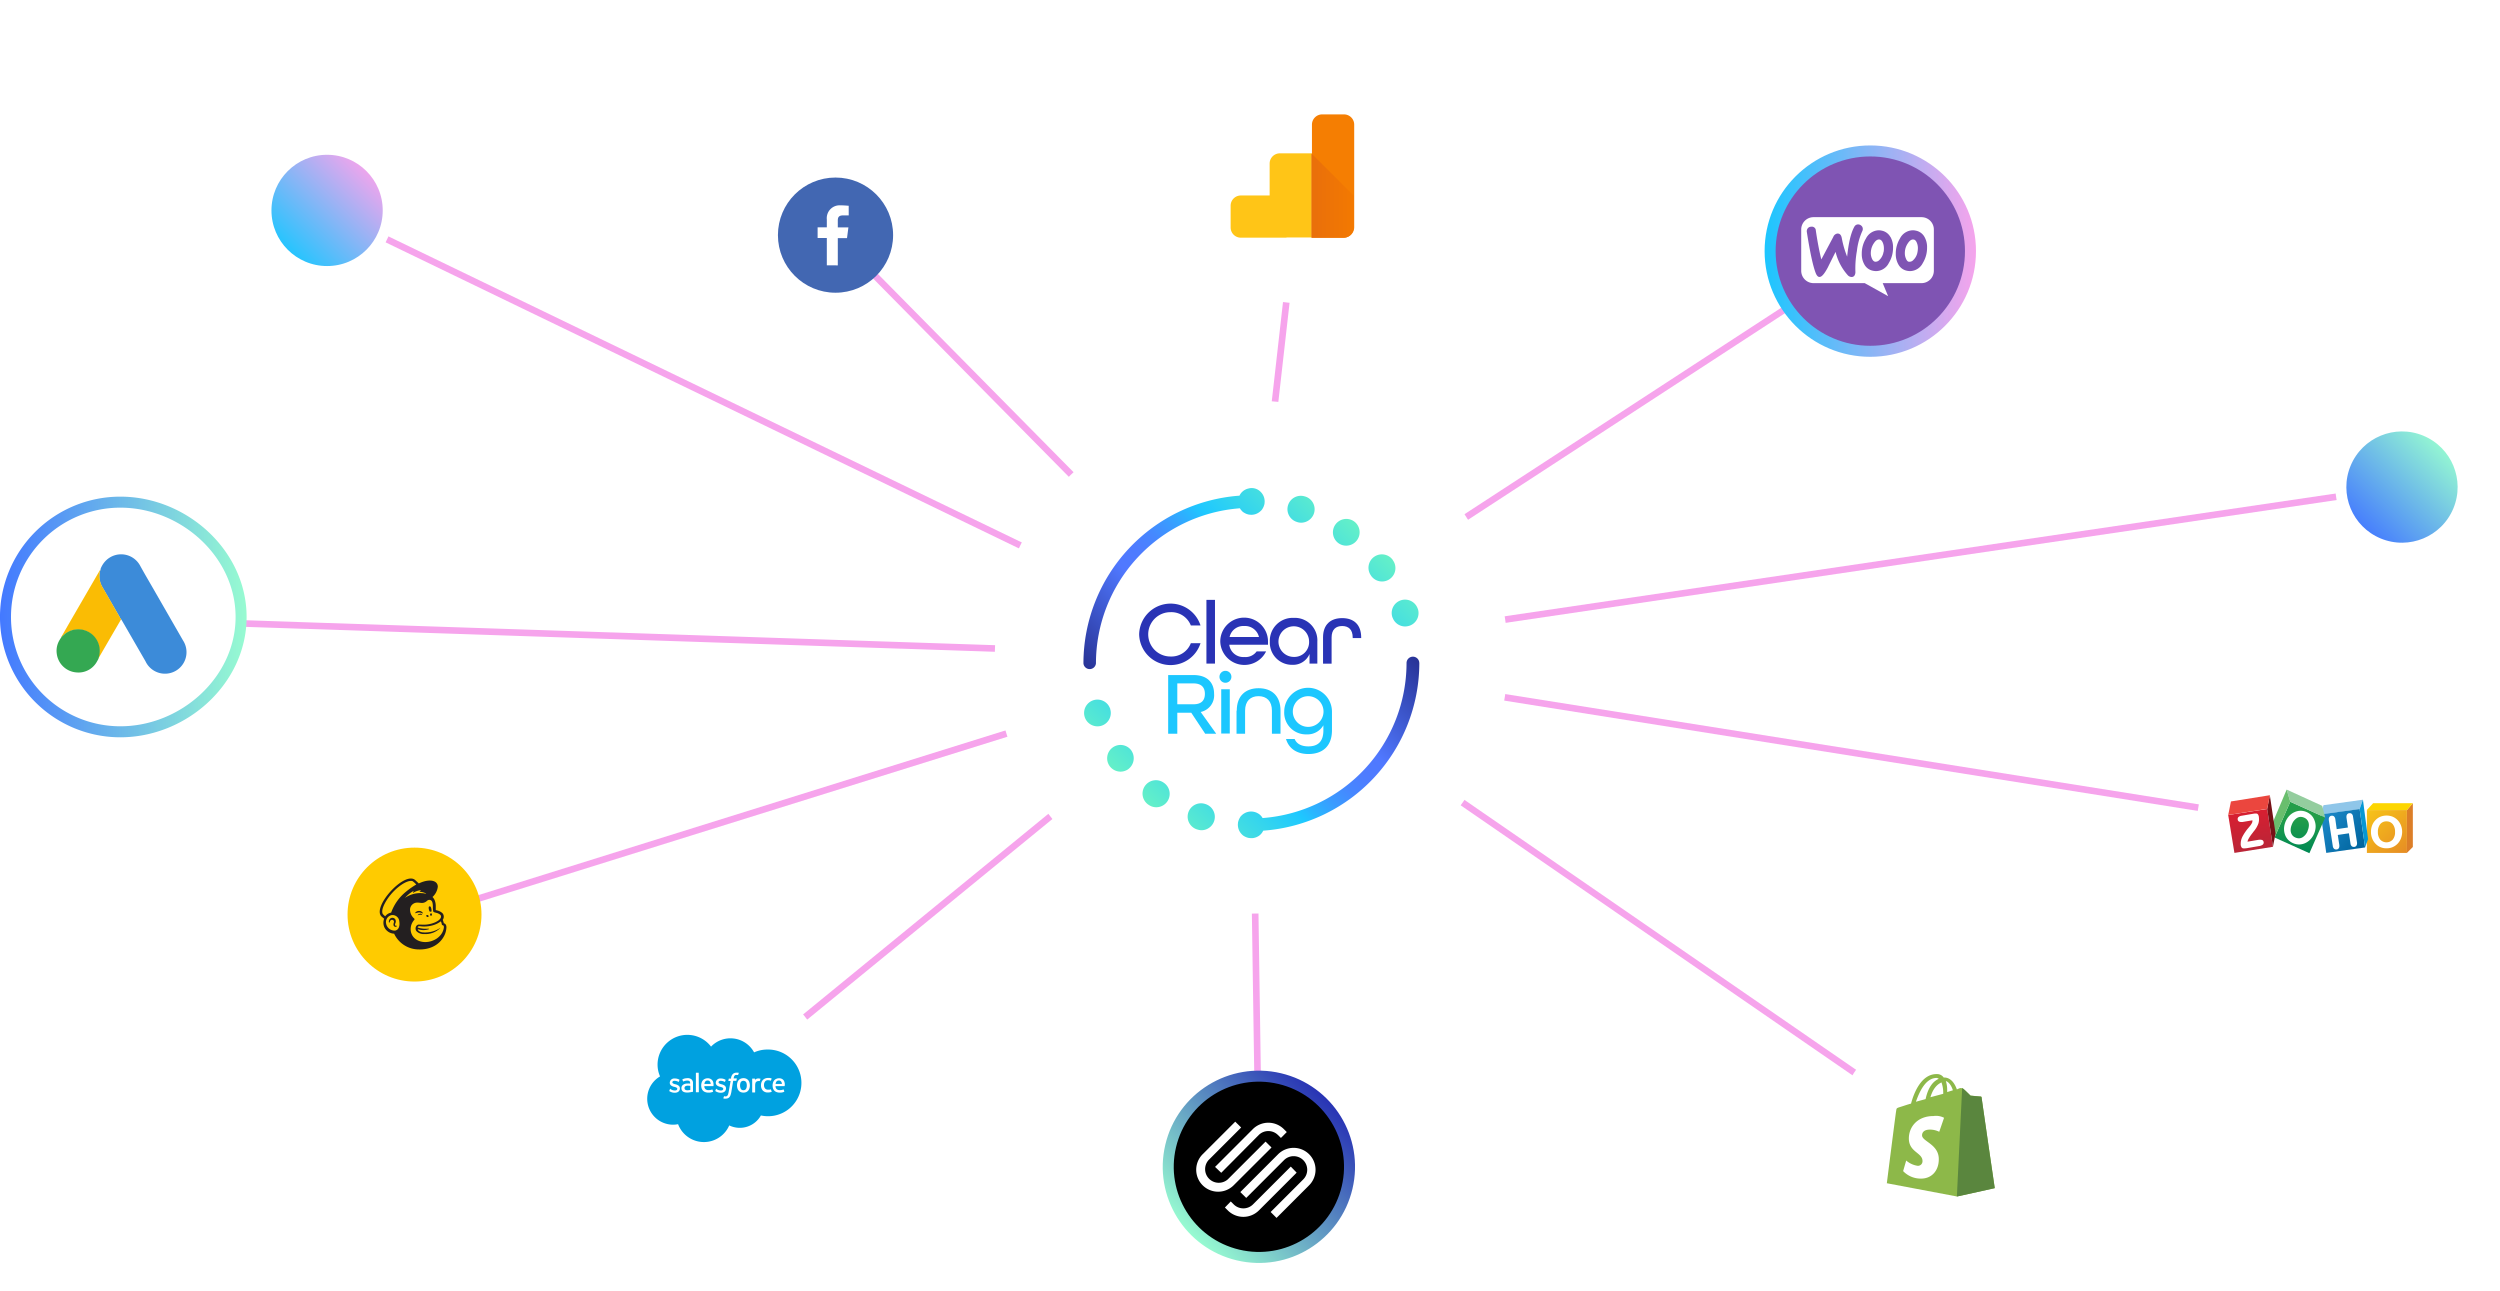 <svg xmlns="http://www.w3.org/2000/svg" xmlns:xlink="http://www.w3.org/1999/xlink" id="Layer_1" data-name="Layer 1" viewBox="39.84 -10.14 733.2 378.73"><defs><style>.cls-1{fill:none;stroke:#f6a4ec;stroke-width:1.94px;}.cls-1,.cls-10,.cls-5,.cls-7,.cls-8,.cls-9{stroke-miterlimit:10;}.cls-2{fill:#ffcb00;}.cls-13,.cls-3,.cls-5{fill:#fff;}.cls-4{fill:#4267b2;}.cls-10,.cls-5,.cls-7,.cls-8,.cls-9{stroke-width:3.23px;}.cls-5{stroke:url(#linear-gradient);}.cls-6{filter:url(#filter);}.cls-7{stroke:url(#linear-gradient-2);}.cls-8{fill:#7f54b3;stroke:url(#linear-gradient-3);}.cls-10,.cls-9{stroke:#fff;}.cls-9{fill:url(#linear-gradient-4);}.cls-10{fill:url(#linear-gradient-5);}.cls-11{fill:url(#linear-gradient-6);}.cls-12{fill:url(#linear-gradient-7);}.cls-13,.cls-18,.cls-37,.cls-38,.cls-39{fill-rule:evenodd;}.cls-14{fill:#3c8bd9;}.cls-15{fill:#fabc04;}.cls-16{fill:#34a852;}.cls-17{fill:#e1c025;}.cls-18{fill:#231f20;}.cls-19{fill:#8db849;}.cls-20{fill:#5a863e;}.cls-21{fill:#fffffe;}.cls-22{isolation:isolate;}.cls-23{fill:#2933b5;}.cls-24{fill:#1cc7ff;}.cls-25{fill:#dc7e28;}.cls-26{fill:url(#linear-gradient-8);}.cls-27{fill:#fdd600;}.cls-28{fill:#8fc6e9;}.cls-29{fill:url(#linear-gradient-9);}.cls-30{fill:#0697d4;}.cls-31{fill:url(#linear-gradient-10);}.cls-32{fill:#94cd9e;}.cls-33{fill:#69be6d;}.cls-34{fill:url(#linear-gradient-11);}.cls-35{fill:#761116;}.cls-36{fill:#eb463e;}.cls-37{fill:#ffc517;}.cls-38{fill:#f57e02;}.cls-39{fill:url(#linear-gradient-12);}.cls-40{fill:#00a1e0;}</style><linearGradient id="linear-gradient" x1="39.84" y1="170.81" x2="112.16" y2="170.81" gradientUnits="userSpaceOnUse"><stop offset="0" stop-color="#4379ff"></stop><stop offset="1" stop-color="#97fbd1"></stop></linearGradient><filter id="filter"></filter><linearGradient id="linear-gradient-2" x1="389.12" y1="352.01" x2="428.99" y2="312.14" gradientTransform="translate(638.27 -142.33) rotate(76.72)" gradientUnits="userSpaceOnUse"><stop offset="0" stop-color="#97fbd1"></stop><stop offset="1" stop-color="#2833b4"></stop></linearGradient><linearGradient id="linear-gradient-3" x1="557.36" y1="63.51" x2="619.36" y2="63.51" gradientUnits="userSpaceOnUse"><stop offset="0" stop-color="#1cc6ff"></stop><stop offset="1" stop-color="#f6a4ec"></stop></linearGradient><linearGradient id="linear-gradient-4" x1="731.61" y1="145.38" x2="756.97" y2="120.02" gradientTransform="translate(582.06 -605.72) rotate(67.5)" xlink:href="#linear-gradient"></linearGradient><linearGradient id="linear-gradient-5" x1="123.09" y1="64.25" x2="148.45" y2="38.89" xlink:href="#linear-gradient-3"></linearGradient><linearGradient id="linear-gradient-6" x1="379.31" y1="-3910.14" x2="440.25" y2="-3849.21" gradientTransform="matrix(1, 0, 0, -1, 0, -3681.49)" gradientUnits="userSpaceOnUse"><stop offset="0" stop-color="#64f0c8"></stop><stop offset="0.34" stop-color="#1ec8ff"></stop><stop offset="0.38" stop-color="#29b6ff"></stop><stop offset="0.45" stop-color="#3a9bff"></stop><stop offset="0.52" stop-color="#4687ff"></stop><stop offset="0.59" stop-color="#4e7cff"></stop><stop offset="0.67" stop-color="#5078ff"></stop><stop offset="1" stop-color="#283396"></stop></linearGradient><linearGradient id="linear-gradient-7" x1="373.42" y1="-3882.46" x2="434.35" y2="-3821.53" gradientTransform="matrix(1, 0, 0, -1, 0, -3681.49)" gradientUnits="userSpaceOnUse"><stop offset="0" stop-color="#283396"></stop><stop offset="0.33" stop-color="#5078ff"></stop><stop offset="0.41" stop-color="#4e7cff"></stop><stop offset="0.48" stop-color="#4687ff"></stop><stop offset="0.55" stop-color="#3a9bff"></stop><stop offset="0.62" stop-color="#29b6ff"></stop><stop offset="0.66" stop-color="#1ec8ff"></stop><stop offset="1" stop-color="#64f0c8"></stop></linearGradient><linearGradient id="linear-gradient-8" x1="733.87" y1="-3908.61" x2="745.52" y2="-3921.44" gradientTransform="matrix(1, 0, 0, -1, 0, -3681.49)" gradientUnits="userSpaceOnUse"><stop offset="0.01" stop-color="#f7c419"></stop><stop offset="1" stop-color="#e68d24"></stop></linearGradient><linearGradient id="linear-gradient-9" x1="720.89" y1="-3910.17" x2="732.9" y2="-3919.82" gradientTransform="matrix(1, 0, 0, -1, 0, -3681.49)" gradientUnits="userSpaceOnUse"><stop offset="0.01" stop-color="#1c89c9"></stop><stop offset="1" stop-color="#00649d"></stop></linearGradient><linearGradient id="linear-gradient-10" x1="714.34" y1="-3910.69" x2="714.34" y2="-3921.22" gradientTransform="matrix(1, 0, 0, -1, 0, -3681.49)" gradientUnits="userSpaceOnUse"><stop offset="0" stop-color="#249e49"></stop><stop offset="1" stop-color="#008953"></stop></linearGradient><linearGradient id="linear-gradient-11" x1="699.07" y1="-3909.66" x2="700.87" y2="-3920.59" gradientTransform="matrix(1, 0, 0, -1, 0, -3681.49)" gradientUnits="userSpaceOnUse"><stop offset="0" stop-color="#d71f31"></stop><stop offset="1" stop-color="#ba2537"></stop></linearGradient><linearGradient id="linear-gradient-12" x1="231.44" y1="-2365.73" x2="235.97" y2="-2365.73" gradientTransform="matrix(2.72, 0, 0, -2.72, -205.1, -6388.77)" gradientUnits="userSpaceOnUse"><stop offset="0" stop-color="#e96f0b"></stop><stop offset="1" stop-color="#f37901"></stop></linearGradient></defs><line class="cls-1" x1="405.08" y1="182.52" x2="250.82" y2="308.71"></line><line class="cls-1" x1="421.17" y1="42.48" x2="405.08" y2="184.48"></line><polyline class="cls-1" points="135.77 51.57 406.84 182.56 285.55 59.67"></polyline><polyline class="cls-1" points="409.06 332.08 406.84 182.56 610.38 322.83"></polyline><polyline class="cls-1" points="588.54 64.13 406.84 182.56 744.29 132.7"></polyline><polyline class="cls-1" points="720.41 232.43 406.84 182.56 75.38 171.53"></polyline><line class="cls-1" x1="406.84" y1="182.56" x2="161.36" y2="259.26"></line><circle class="cls-2" cx="161.41" cy="258.09" r="19.64"></circle><circle class="cls-3" cx="406.84" cy="182.56" r="75.24"></circle><circle class="cls-4" cx="284.88" cy="58.82" r="16.89"></circle><path class="cls-5" d="M41.45,170.81a33.68,33.68,0,0,1,33.68-33.68c18.6,0,35.42,15.08,35.42,33.68s-16.82,33.67-35.42,33.67A33.68,33.68,0,0,1,41.45,170.81Z"></path><g class="cls-6"><circle class="cls-7" cx="409.06" cy="332.08" r="26.58" transform="translate(-8.12 653.9) rotate(-76.72)"></circle></g><circle class="cls-8" cx="588.36" cy="63.51" r="29.38"></circle><circle class="cls-3" cx="610.38" cy="322.04" r="32.02" transform="translate(-48.94 525.92) rotate(-45)"></circle><circle class="cls-3" cx="720.41" cy="232.43" r="36.31" transform="translate(46.65 577.48) rotate(-45)"></circle><circle class="cls-9" cx="744.29" cy="132.7" r="17.93" transform="translate(336.87 769.56) rotate(-67.5)"></circle><circle class="cls-10" cx="135.77" cy="51.57" r="17.93"></circle><g id="Layer_3" data-name="Layer 3"><path class="cls-11" d="M456.1,184.32a49.37,49.37,0,0,1-45.78,49.16,4,4,0,0,1-.74,1.07,3.6,3.6,0,0,1-.58.48,5.38,5.38,0,0,1-.67.35,4.37,4.37,0,0,1-.75.23,3.29,3.29,0,0,1-.77.06,6.48,6.48,0,0,1-.77-.06,4.43,4.43,0,0,1-1.42-.58,2.8,2.8,0,0,1-.58-.48,4,4,0,0,1-1.16-2.78,6.83,6.83,0,0,1,.06-.77,7,7,0,0,1,.23-.74,5.49,5.49,0,0,1,.35-.68A2.1,2.1,0,0,1,404,229a3.6,3.6,0,0,1,.58-.48,7.3,7.3,0,0,1,.67-.36,5.77,5.77,0,0,1,.74-.22,4,4,0,0,1,1.55,0,6.29,6.29,0,0,1,.74.22,7.45,7.45,0,0,1,.68.36,2.8,2.8,0,0,1,.58.48,4.09,4.09,0,0,1,.48.58l.1.2a45.66,45.66,0,0,0,42.23-45.46,1.87,1.87,0,0,1,3.74,0Zm-84.65,25.4a3.92,3.92,0,0,0-6.16,4.84,4,4,0,0,0,3.16,1.61,4,4,0,0,0,2.16-.64,4,4,0,0,0,1.1-5.45A2,2,0,0,0,371.45,209.72Zm-6-12a.19.19,0,0,0-.07-.12,3.92,3.92,0,1,0-3.67,5.28,3.8,3.8,0,0,0,1.22-.19A3.91,3.91,0,0,0,365.42,197.76Zm15.7,21.7a3.93,3.93,0,1,0-4.35,6.54h0a3.82,3.82,0,0,0,2.16.65,3.93,3.93,0,0,0,2.19-7.19Zm12.12,6.22a3.92,3.92,0,1,0-2.13,7.54h0a4,4,0,0,0,1.07.17,3.93,3.93,0,0,0,1.06-7.71Z"></path></g><g id="Layer_2" data-name="Layer 2"><path class="cls-12" d="M409.58,134.13a3.93,3.93,0,0,1,1.16,2.77,6.83,6.83,0,0,1-.06.78c-.07.25-.13.48-.23.74a5.38,5.38,0,0,1-.35.67,2.14,2.14,0,0,1-.49.59,3.93,3.93,0,0,1-2.77,1.16,6.68,6.68,0,0,1-.77-.07,6.91,6.91,0,0,1-.74-.22,7.45,7.45,0,0,1-.68-.36,2.1,2.1,0,0,1-.58-.48,4.74,4.74,0,0,1-.48-.58l-.1-.2a45.66,45.66,0,0,0-42.23,45.46,1.84,1.84,0,0,1-3.67,0,49.38,49.38,0,0,1,45.77-49.16,3.47,3.47,0,0,1,.74-1.07,4.74,4.74,0,0,1,.58-.48,7.45,7.45,0,0,1,.68-.36,5.33,5.33,0,0,1,.74-.22A3.64,3.64,0,0,1,409.58,134.13ZM423,135.61a3,3,0,0,0-.48-.16,3.92,3.92,0,0,0-2.35,7.48,3.66,3.66,0,0,0,1.29.23,4,4,0,0,0,3.61-2.39A3.91,3.91,0,0,0,423,135.61Zm13.87,7.1h0a3.93,3.93,0,0,0-4.36,6.54,3.85,3.85,0,0,0,2.16.64,3.93,3.93,0,0,0,2.2-7.18Zm18.76,25.66a3.92,3.92,0,0,0-7.42,2.54.28.28,0,0,0,.07.13,3.91,3.91,0,0,0,3.67,2.55,4.27,4.27,0,0,0,1.39-.26A3.92,3.92,0,0,0,455.65,168.37Zm-7.29-14.25a3.93,3.93,0,0,0-6.44,4.51,2,2,0,0,0,.25.35,3.93,3.93,0,0,0,3,1.42,3.93,3.93,0,0,0,3.16-6.28Z"></path></g><path class="cls-13" d="M603.39,53.55H571.71a3.62,3.62,0,0,0-3.61,3.63V69.27a3.63,3.63,0,0,0,3.63,3.63h15l6.86,3.82L592,72.9h11.36A3.63,3.63,0,0,0,607,69.27V57.18A3.62,3.62,0,0,0,603.39,53.55ZM571,56.35a1.27,1.27,0,0,0-1,.5,1.4,1.4,0,0,0-.25,1.06q1.41,9,2.62,12.08c.32.76.69,1.13,1.12,1.09.66,0,1.46-1,2.4-2.76.49-1,1.26-2.55,2.29-4.59a15.74,15.74,0,0,0,3.52,6.78,1.59,1.59,0,0,0,1.25.59,1,1,0,0,0,.85-.57,2,2,0,0,0,.19-1,29,29,0,0,1,.44-6.06A19.52,19.52,0,0,1,586,57.67a1.33,1.33,0,0,0,.16-.76,1.25,1.25,0,0,0-.49-.91,1.39,1.39,0,0,0-1-.32,1.25,1.25,0,0,0-1,.7c-1,1.8-1.69,4.71-2.1,8.75A28.46,28.46,0,0,1,580,59.69c-.18-.94-.61-1.38-1.31-1.33a1.52,1.52,0,0,0-1.19,1L574,65.94c-.58-2.3-1.12-5.12-1.61-8.44A1.17,1.17,0,0,0,571,56.35ZM601.7,57.5a3.69,3.69,0,0,1,2.55,1.84,6,6,0,0,1,.76,3.14,8.49,8.49,0,0,1-1.24,4.5A4.27,4.27,0,0,1,600,69.37a4.46,4.46,0,0,1-.86-.1,3.64,3.64,0,0,1-2.54-1.85,6.13,6.13,0,0,1-.77-3.15,8.49,8.49,0,0,1,1.24-4.48,4.29,4.29,0,0,1,3.74-2.39A3.79,3.79,0,0,1,601.7,57.5ZM601,66.1a4.15,4.15,0,0,0,1.21-2.35,6.31,6.31,0,0,0,.11-1.18,4.09,4.09,0,0,0-.28-1.45c-.24-.62-.56-.95-.94-1-.57-.11-1.13.21-1.66,1a5,5,0,0,0-.84,1.89,5.5,5.5,0,0,0-.11,1.16,3.86,3.86,0,0,0,.29,1.45c.23.62.55,1,.93,1A1.51,1.51,0,0,0,601,66.1Zm-6.76-6.76a3.69,3.69,0,0,0-2.54-1.84,3.85,3.85,0,0,0-.86-.1,4.29,4.29,0,0,0-3.74,2.39,8.4,8.4,0,0,0-1.24,4.48,6.12,6.12,0,0,0,.76,3.15,3.65,3.65,0,0,0,2.55,1.85,4.46,4.46,0,0,0,.86.1A4.25,4.25,0,0,0,593.79,67a8.49,8.49,0,0,0,1.24-4.5A6,6,0,0,0,594.27,59.34Zm-2,4.41a4.21,4.21,0,0,1-1.21,2.35,1.51,1.51,0,0,1-1.29.51c-.38-.08-.7-.41-.94-1a4.07,4.07,0,0,1-.29-1.45,5.5,5.5,0,0,1,.12-1.16,5,5,0,0,1,.84-1.89c.52-.78,1.08-1.1,1.65-1,.39.08.7.41.94,1a4.11,4.11,0,0,1,.29,1.45A5.57,5.57,0,0,1,592.27,63.75Z"></path><path class="cls-3" d="M285.55,67.69v-8h2.7l.41-3.14h-3.11v-2c0-.91.25-1.52,1.55-1.52h1.65V50.2c-.29,0-1.27-.12-2.42-.12a3.77,3.77,0,0,0-4,4.14v2.31h-2.7v3.14h2.7v8Z"></path><path class="cls-14" d="M69.3,156.81a6.81,6.81,0,0,1,1.62-2.56,6.33,6.33,0,0,1,10,1.48c1.52,2.77,3.14,5.49,4.71,8.24l7.88,13.71a6.31,6.31,0,1,1-11,6.12l-6.93-12a.81.81,0,0,0-.17-.24,2.52,2.52,0,0,1-.5-.75l-5.1-8.84a6.39,6.39,0,0,1-.84-3.36,4.66,4.66,0,0,1,.4-1.77"></path><path class="cls-15" d="M69.3,156.81a8.56,8.56,0,0,0-.29,1.68,6.59,6.59,0,0,0,.91,3.59l5,8.68c.15.26.27.52.42.77l-2.76,4.74-3.86,6.66c-.06,0-.08,0-.09-.08a.86.86,0,0,1,.06-.35,6.14,6.14,0,0,0-1.47-6.06,5.83,5.83,0,0,0-3.58-1.85,6.2,6.2,0,0,0-4.9,1.36c-.26.2-.43.49-.74.64a.09.09,0,0,1-.1-.07l2.18-3.8L69.19,157c0-.06.08-.11.11-.17"></path><path class="cls-16" d="M58,176.56l.87-.78A6.31,6.31,0,0,1,69,179.62a6.64,6.64,0,0,1-.25,3.25,1.22,1.22,0,0,1-.06.26c-.13.24-.26.5-.41.75a6.16,6.16,0,0,1-6,3.19,6.28,6.28,0,0,1-5.79-5.47,6.08,6.08,0,0,1,.84-4.06c.15-.27.34-.52.5-.79.08-.06.05-.19.19-.19"></path><path class="cls-15" d="M58,176.56c-.06.06-.06.17-.17.19s0-.17.11-.25l.06.06"></path><path class="cls-17" d="M68.64,183.13c-.06-.11,0-.19.06-.26l.06.06-.12.2"></path><path class="cls-18" d="M165.92,257.24a1.55,1.55,0,0,1,.43,0,1.43,1.43,0,0,0,0-.81c-.1-.5-.24-.8-.53-.75s-.3.4-.2.9a1.62,1.62,0,0,0,.28.66"></path><path class="cls-18" d="M163.44,257.63c.21.09.33.15.38.1s0-.1,0-.18a1.32,1.32,0,0,0-.54-.43,1.46,1.46,0,0,0-1.41.17c-.14.11-.27.25-.25.33s0,.05.07.06a8.52,8.52,0,0,1,1-.22,1.69,1.69,0,0,1,.8.17"></path><path class="cls-18" d="M163,257.87a1,1,0,0,0-.52.21.33.33,0,0,0-.13.21.08.08,0,0,0,0,0h0a.8.8,0,0,0,.19-.05,1.64,1.64,0,0,1,.87-.09c.13,0,.2,0,.23,0a.08.08,0,0,0,0-.09.76.76,0,0,0-.7-.23"></path><path class="cls-18" d="M165.08,258.74a.33.33,0,0,0,.45-.08c.07-.13,0-.31-.21-.4a.34.34,0,0,0-.45.07c-.07.14,0,.32.21.41"></path><path class="cls-18" d="M166.26,257.71a.33.33,0,0,0-.28.37c0,.2.12.37.26.37a.33.33,0,0,0,.28-.36c0-.21-.12-.38-.26-.38"></path><path class="cls-18" d="M156.29,261.38s-.1,0-.16,0l-.14,0a.3.3,0,0,1-.25-.13.46.46,0,0,1,0-.43l0-.08a1.3,1.3,0,0,0,.09-1.14,1,1,0,0,0-.77-.56,1,1,0,0,0-.85.3,1.25,1.25,0,0,0-.32,1c0,.07.06.09.09.09s.14,0,.19-.17v-.05a1.35,1.35,0,0,1,.14-.32.62.62,0,0,1,.37-.26.59.59,0,0,1,.45.09.58.58,0,0,1,.22.7,1.6,1.6,0,0,0-.11.62.62.62,0,0,0,.55.64.47.47,0,0,0,.45-.22.12.12,0,0,0,0-.11"></path><path class="cls-18" d="M158.55,253.26a9.33,9.33,0,0,1,2.58-2.11s.06,0,.05,0a2.25,2.25,0,0,0-.24.58,0,0,0,0,0,.05,0,5.07,5.07,0,0,1,2.27-.8,0,0,0,0,1,0,.06,2.45,2.45,0,0,0-.36.36,0,0,0,0,0,0,.05,4.63,4.63,0,0,1,1.9.5s0,.09,0,.08a7.74,7.74,0,0,0-3.44,0,7.85,7.85,0,0,0-2.78,1.23,0,0,0,0,1,0-.05Zm3.86,8.68Zm3.19.37a.05.05,0,0,0,0-.06s0-.05-.07-.05a7.43,7.43,0,0,1-3.21-.33c.17-.55.62-.35,1.31-.3a9.24,9.24,0,0,0,3.15-.34,7.12,7.12,0,0,0,2.36-1.17,4.9,4.9,0,0,1,.33,1.12.53.53,0,0,1,.34.07c.15.09.26.28.19.77a4.36,4.36,0,0,1-1.2,2.35,5,5,0,0,1-1.44,1.08,7.17,7.17,0,0,1-.94.4c-2.48.81-5-.08-5.83-2a4.13,4.13,0,0,1-.17-.45,4,4,0,0,1,.88-3.72h0a.36.36,0,0,0,.11-.22.37.37,0,0,0-.09-.21,3.47,3.47,0,0,1-1.22-2.82,2.12,2.12,0,0,1,2-1.85l.23,0c.39,0,.74.07,1.06.09a2.12,2.12,0,0,0,1.6-.54,1.32,1.32,0,0,1,.62-.35.75.75,0,0,1,.23,0,.82.82,0,0,1,.4.13c.46.3.52,1.05.55,1.59,0,.31,0,1.06.06,1.28,0,.49.16.56.42.65l.49.14a2.77,2.77,0,0,1,1.2.57.74.74,0,0,1,.22.43c.07.53-.41,1.18-1.68,1.77a8.6,8.6,0,0,1-4.24.68l-.41,0c-.93-.13-1.46,1.08-.9,1.9a2.93,2.93,0,0,0,2.32.88A6.13,6.13,0,0,0,169,262l.05-.07s0-.08,0,0a8,8,0,0,1-5.37,1.36,3.3,3.3,0,0,1-.58-.16c-.22-.09-.68-.3-.73-.77a4.87,4.87,0,0,0,3.28,0Zm-11.08-4.79a2.71,2.71,0,0,0-1.7,1.08,5.41,5.41,0,0,1-.72-.69c-.6-1.15.66-3.38,1.54-4.64,2.18-3.11,5.6-5.46,7.18-5a6.26,6.26,0,0,1,1.1,1,23,23,0,0,0-3,2.1,13.91,13.91,0,0,0-4.36,6.13Zm1.18,5.26a1.67,1.67,0,0,1-.32,0,2.52,2.52,0,0,1-2.31-2.1,2.09,2.09,0,0,1,1.64-2.44,2.23,2.23,0,0,1,.47,0,2,2,0,0,1,1.77,1.9c.19,1.21-.11,2.45-1.25,2.65Zm14.3-2.21-.15-.5c-.08-.26-.16-.45-.16-.45a1.56,1.56,0,0,0,.28-1.16,1.42,1.42,0,0,0-.43-.84,3.48,3.48,0,0,0-1.51-.75l-.39-.1s0-.92,0-1.3a5.07,5.07,0,0,0-.17-1.14,3,3,0,0,0-.79-1.4,4.81,4.81,0,0,0,1.56-3c0-1.81-2.23-2.36-5-1.23l-.58.25-1.07-1c-3.13-2.73-12.9,8.13-9.78,10.77l.69.58a3.29,3.29,0,0,0-.19,1.55,3,3,0,0,0,1.05,2,3.24,3.24,0,0,0,2.07.84,8,8,0,0,0,7.26,4.62c3.49.1,6.42-1.54,7.65-4.49a6.1,6.1,0,0,0,.43-2c0-.82-.47-1.17-.77-1.17"></path><path class="cls-19" d="M607.81,306c.26,0,.39.13.64.26-1.55.65-3.1,2.33-3.87,5.94l-2.84.78C602.64,310.42,604.45,306,607.81,306Zm1.42,1.29a9,9,0,0,1,.52,3.1v.26l-3.75,1C606.77,309,608.07,307.84,609.23,307.32Zm3.36,2.33-1.68.52v-.39a8.8,8.8,0,0,0-.39-2.84C611.43,307.19,612.2,308.36,612.59,309.65Zm8.4,2.07a.28.28,0,0,0-.26-.26c-.26,0-3-.26-3-.26s-1.94-1.94-2.2-2.07-.65-.13-.78-.13-.38.13-1,.39c-.64-1.81-1.81-3.49-3.75-3.49h-.12a2.31,2.31,0,0,0-1.94-1c-4.65-.13-6.85,5.68-7.63,8.66-1,.25-2.06.64-3.23,1s-1,.39-1.16,1.29c-.13.65-2.71,21.06-2.71,21.06l20.54,3.88,11.11-2.46S621,312,621,311.72Z"></path><path class="cls-20" d="M620.6,311.46c-.13,0-2.84-.26-2.84-.26s-1.94-1.94-2.2-2.07-.13-.13-.26-.13l-1.55,31.79,11.11-2.46S621,312,621,311.72s-.26-.26-.39-.26"></path><path class="cls-21" d="M610,317.66l-1.42,4.13a6.15,6.15,0,0,0-2.71-.64c-2.2,0-2.33,1.29-2.33,1.68,0,1.81,4.91,2.58,4.91,7,0,3.49-2.19,5.69-5.16,5.69a7.1,7.1,0,0,1-5.3-2.2l.9-3.1a6.6,6.6,0,0,0,3.36,1.55,1.34,1.34,0,0,0,1.42-1.42c0-2.45-4-2.58-4-6.59,0-3.36,2.45-6.59,7.23-6.59a5.09,5.09,0,0,1,3.1.52"></path><g id="squarespace-logo-stacked-white"><g id="Group-31"><path id="Fill-1" class="cls-3" d="M398,333.82,409,322.74a4,4,0,0,1,5.64,0l.87.86,1.72-1.73-.86-.86a6.45,6.45,0,0,0-9.1,0l-11.08,11.08Z"></path><path id="Fill-3" class="cls-3" d="M412.75,326.4,411,324.67l-11.08,11.08a4,4,0,0,1-5.65-5.64l9.57-9.57-1.73-1.72-9.56,9.56a6.43,6.43,0,0,0,9.1,9.1Z"></path><path id="Fill-5" class="cls-3" d="M423.78,328.38a6.45,6.45,0,0,0-9.1,0L403.6,339.47l1.73,1.72,11.08-11.08a4,4,0,0,1,5.65,0,4,4,0,0,1,0,5.64l-9.57,9.57,1.73,1.73,9.56-9.57a6.44,6.44,0,0,0,0-9.1"></path><path id="Fill-7" class="cls-3" d="M418.4,332l-11.09,11.09a4,4,0,0,1-5.64,0l-.87-.87L399.08,344l.86.86a6.45,6.45,0,0,0,9.1,0l11.08-11.08Z"></path></g></g><g id="Layer_1-2" data-name="Layer 1"><g class="cls-22"><path class="cls-23" d="M373.93,175.88a9.22,9.22,0,0,1,18-2.58h-2.84a6.13,6.13,0,0,0-6-3.9,6.48,6.48,0,0,0,0,13,6.12,6.12,0,0,0,6-3.9h2.84a9.22,9.22,0,0,1-18-2.58Z"></path><path class="cls-23" d="M393.66,165.79h2.51v18.69h-2.51Z"></path><path class="cls-23" d="M397.72,178a7,7,0,0,1,14,0v.94H400.36a4.13,4.13,0,0,0,4.39,3.61,4,4,0,0,0,3.64-1.65h2.77a7.08,7.08,0,0,1-13.44-2.9Zm11.35-1.32a4.18,4.18,0,0,0-4.32-3.22,4.11,4.11,0,0,0-4.29,3.22Z"></path><path class="cls-23" d="M412.26,178.07a6.7,6.7,0,0,1,7-7,6.61,6.61,0,0,1,6.93,7v6.41h-2.29v-2.83a5.23,5.23,0,0,1-5.06,3.19A6.49,6.49,0,0,1,412.26,178.07Zm11.51-.1a4.49,4.49,0,1,0-4.48,4.55A4.32,4.32,0,0,0,423.77,178Z"></path><path class="cls-23" d="M427.86,176.81c0-3.83,2.26-5.67,5.61-5.67s5.58,1.84,5.58,5.7V177h-2.49v-.16c0-2.38-1.25-3.38-3.09-3.38s-3.1,1-3.1,3.38v7.67h-2.51v-7.67Z"></path></g><g class="cls-22"><path class="cls-24" d="M382.41,187.84h7.41c4.26,0,6.09,2.35,6.09,5.54a5,5,0,0,1-3.93,5.29l4.55,6.38H393.3l-4.09-6.16h-4.09v6.16h-2.68l0-17.21Zm7.44,8.57c2.52,0,3.36-1.32,3.36-3.06s-.87-3.06-3.36-3.06h-4.73v6.12Z"></path><path class="cls-24" d="M397.49,188.22a1.75,1.75,0,0,1,3.49,0,1.75,1.75,0,1,1-3.49,0ZM398,192h2.51v13H398Z"></path><path class="cls-24" d="M402.56,198.28c0-4.35,2.57-6.58,6.41-6.58s6.42,2.23,6.42,6.58v6.77h-2.52v-6.77c0-2.8-1.55-4.25-3.93-4.25s-3.94,1.45-3.94,4.25v6.77h-2.51v-6.77Z"></path><path class="cls-24" d="M417,206.6h2.54c.62,1.51,2.13,2.16,4,2.16,2.68,0,4.42-1.26,4.42-4.68v-1.51a5.36,5.36,0,0,1-4.9,2.67,6.38,6.38,0,0,1-6.58-6.73,7,7,0,0,1,14,.13V204c0,5-3.06,7-6.9,7C420.41,211,417.9,209.6,417,206.6Zm11-8.06a4.48,4.48,0,1,0-9,0,4.48,4.48,0,0,0,9,0Z"></path></g></g><path class="cls-25" d="M747.48,225.41v12.85L745.74,240V227.43Z"></path><path class="cls-26" d="M745.74,227.43H734V240h11.75Z"></path><path class="cls-27" d="M735.83,225.42l-1.84,2h11.75l1.74-2Z"></path><path class="cls-28" d="M721.29,226l11.55-1.6-1,2.77-11.39,1.55Z"></path><path class="cls-29" d="M731.87,227.14l1.6,11.26L722.08,240l-1.6-11.31Z"></path><path class="cls-30" d="M731.87,227.14l1.6,11.26.88-2.43-1.5-11.53v-.07"></path><path class="cls-31" d="M711.53,225l10.23,4.62-4.62,10.47-10.22-4.61Z"></path><path class="cls-32" d="M710.47,221.43l1.06,3.58,10.23,4.62-.86-3.43Z"></path><path class="cls-33" d="M710.47,221.43l-4.12,9.76.57,4.3L711.53,225Z"></path><path class="cls-34" d="M704.76,227.12l1.69,11.09L695.15,240l-1.82-11.11Z"></path><path class="cls-35" d="M705.54,223.08l1.67,11.2-.76,3.93-1.69-11.09Z"></path><path class="cls-3" d="M744,231.94a4.81,4.81,0,0,0-1-1.57,4.46,4.46,0,0,0-1.47-1,4.93,4.93,0,0,0-3.52,0,4.29,4.29,0,0,0-1.47,1,4.59,4.59,0,0,0-1,1.55,5.22,5.22,0,0,0-.34,1.92,5.15,5.15,0,0,0,.34,1.9,4.72,4.72,0,0,0,1,1.58,4.25,4.25,0,0,0,1.45,1,4.5,4.5,0,0,0,1.78.33,4.36,4.36,0,0,0,1.75-.33,4.43,4.43,0,0,0,1.47-1,4.6,4.6,0,0,0,1-1.58A5.35,5.35,0,0,0,744,231.94Zm-2.41,4.15a2.64,2.64,0,0,1-.84.6,2.5,2.5,0,0,1-1,.21,2.46,2.46,0,0,1-1-.21,2.53,2.53,0,0,1-.84-.6,3.42,3.42,0,0,1-.68-2.24,3.52,3.52,0,0,1,.68-2.28,2.28,2.28,0,0,1,1.85-.82,2.34,2.34,0,0,1,1,.2,2.31,2.31,0,0,1,.82.63,3.48,3.48,0,0,1,.68,2.28,3.39,3.39,0,0,1-.68,2.24Zm-38,.35a.77.77,0,0,0-.36-.23,1.7,1.7,0,0,0-.55-.08,4,4,0,0,0-.69.07l-3,.51a2.73,2.73,0,0,1,.35-.91,11.23,11.23,0,0,1,1-1.48l.35-.46c.05-.07.13-.18.24-.31a7.32,7.32,0,0,0,1.26-2.2,4.11,4.11,0,0,0,.17-1v-.27a5.49,5.49,0,0,0-.05-.7,2,2,0,0,0-.16-.52.86.86,0,0,0-.26-.31,1,1,0,0,0-.52-.1,3.68,3.68,0,0,0-.66.06l-3.44.59a1.86,1.86,0,0,0-.93.38.85.85,0,0,0-.17.25.56.56,0,0,0-.06.31,1.09,1.09,0,0,0,0,.18,1,1,0,0,0,.14.37.81.81,0,0,0,.31.24,1.18,1.18,0,0,0,.52.1,2.32,2.32,0,0,0,.46,0l2.89-.49v.15a1.55,1.55,0,0,1-.09.53,4.49,4.49,0,0,1-.64,1l-.45.55a13.52,13.52,0,0,0-1.67,2.42,4.93,4.93,0,0,0-.5,1.36,3.67,3.67,0,0,0-.08.75,4,4,0,0,0,0,.49,2.3,2.3,0,0,0,.18.58.86.86,0,0,0,.3.33,1.22,1.22,0,0,0,.5.08,6.45,6.45,0,0,0,1.17-.13l3.13-.54a2.51,2.51,0,0,0,1.16-.41.66.66,0,0,0,.21-.26.72.72,0,0,0,.08-.32,1.11,1.11,0,0,0,0-.19.82.82,0,0,0-.18-.39ZM717.74,229a4.36,4.36,0,0,0-1.47-1,4.42,4.42,0,0,0-1.72-.36h0a4.42,4.42,0,0,0-1.75.39,4.75,4.75,0,0,0-1.56,1.1,5.92,5.92,0,0,0-1.54,3.63v.22a5.09,5.09,0,0,0,.29,1.69,4.11,4.11,0,0,0,.93,1.5,4.47,4.47,0,0,0,1.49,1,4.37,4.37,0,0,0,1.71.36h0a4.54,4.54,0,0,0,1.74-.38,4.93,4.93,0,0,0,1.57-1.11,5.76,5.76,0,0,0,1.54-3.62v-.18a4.79,4.79,0,0,0-.31-1.71,4.25,4.25,0,0,0-.92-1.54Zm-1.12,4.57a3.68,3.68,0,0,1-1.53,1.87,2.1,2.1,0,0,1-1,.28,2.63,2.63,0,0,1-1-.21,2.3,2.3,0,0,1-.86-.58,2.24,2.24,0,0,1-.49-.91,2.55,2.55,0,0,1-.1-.72,4.25,4.25,0,0,1,.38-1.68,3.74,3.74,0,0,1,1.54-1.9,2,2,0,0,1,1-.28,2.37,2.37,0,0,1,1,.21,2.15,2.15,0,0,1,.85.58,2.24,2.24,0,0,1,.49.91,3,3,0,0,1,.09.72,4.49,4.49,0,0,1-.39,1.7Zm13.31-4.22a1.23,1.23,0,0,0-.36-.79.79.79,0,0,0-.57-.21h-.18a.82.82,0,0,0-.37.13.78.78,0,0,0-.29.28,1.17,1.17,0,0,0-.15.58,2.46,2.46,0,0,0,0,.28l.42,2.93-3.28.48-.41-2.93a1.37,1.37,0,0,0-.36-.79.82.82,0,0,0-.55-.22h-.16a.89.89,0,0,0-.39.12.86.86,0,0,0-.29.28,1,1,0,0,0-.16.59,2.64,2.64,0,0,0,0,.28L724,238a1.26,1.26,0,0,0,.38.79.82.82,0,0,0,.58.2h.19a.82.82,0,0,0,.37-.13.84.84,0,0,0,.26-.27,1.08,1.08,0,0,0,.14-.58c0-.09,0-.18,0-.28l-.46-3,3.27-.48.46,3a1.23,1.23,0,0,0,.36.78.88.88,0,0,0,.58.21h.18a1,1,0,0,0,.37-.13.75.75,0,0,0,.28-.28,1.13,1.13,0,0,0,.15-.57,1.27,1.27,0,0,0,0-.28Z"></path><path class="cls-36" d="M693.33,228.87l.23-1.11.57-2.85,11.41-1.83-.78,4Z"></path><circle class="cls-3" cx="421.17" cy="42.48" r="36.31" transform="translate(93.32 310.26) rotate(-45)"></circle><path class="cls-37" d="M417.13,59.57H403.76a3,3,0,0,1-3-3V50.19a3,3,0,0,1,3-3h8.44V37.83a3,3,0,0,1,3-3h9.38V59.5h-7.43Z"></path><path class="cls-38" d="M434,59.57h-9.39V26.41a3,3,0,0,1,3-3H434a3,3,0,0,1,3,3V56.6A3.08,3.08,0,0,1,434,59.57Z"></path><path class="cls-39" d="M436.84,47.22V56.6a3,3,0,0,1-3,3h-9.39V34.86Z"></path><circle class="cls-3" cx="250.82" cy="307.92" r="32.02" transform="translate(-144.27 267.54) rotate(-45)"></circle><path class="cls-40" d="M248.35,296.84A7.88,7.88,0,0,1,261,298.5a9.54,9.54,0,0,1,3.93-.83A9.78,9.78,0,1,1,263,317a7.1,7.1,0,0,1-9.29,2.92,8.09,8.09,0,0,1-15-.36,7.88,7.88,0,0,1-1.54.15,7.6,7.6,0,0,1-3.75-14.16,8.57,8.57,0,0,1-.73-3.48,8.73,8.73,0,0,1,15.68-5.26Z"></path><path class="cls-3" d="M236.15,309.73l.19-.5c0-.09.09-.06.12,0s.09.05.16.11a2.15,2.15,0,0,0,1.19.34c.4,0,.66-.21.66-.5v0c0-.31-.38-.43-.83-.57l-.11,0c-.6-.18-1.26-.44-1.26-1.2h0a1.3,1.3,0,0,1,1.44-1.25h.08a2.52,2.52,0,0,1,1.32.36.09.09,0,0,1,0,.11l-.19.5a.07.07,0,0,1-.12,0,2.67,2.67,0,0,0-1.18-.29c-.36,0-.59.19-.59.45v0c0,.29.4.43.85.57H238c.6.19,1.24.45,1.24,1.2v0c0,.79-.57,1.28-1.49,1.28a2.69,2.69,0,0,1-1.34-.32,1.35,1.35,0,0,1-.26-.15S236.11,309.8,236.15,309.73Zm13.49,0,.19-.5c0-.09.11-.06.12,0a1.16,1.16,0,0,1,.16.11,2.18,2.18,0,0,0,1.19.34c.4,0,.66-.21.66-.5v0c0-.31-.38-.43-.83-.57l-.1,0c-.61-.18-1.27-.44-1.27-1.2h0a1.3,1.3,0,0,1,1.44-1.25h.09a2.46,2.46,0,0,1,1.31.36.09.09,0,0,1,.05.11c0,.05-.17.45-.19.5s-.12,0-.12,0a2.66,2.66,0,0,0-1.17-.29c-.37,0-.59.19-.59.45v0c0,.29.4.43.84.57h.09c.61.19,1.25.45,1.25,1.2v0c0,.79-.57,1.28-1.49,1.28a2.73,2.73,0,0,1-1.35-.32,1.74,1.74,0,0,1-.26-.15S249.63,309.8,249.64,309.73Zm10-2.37a3.14,3.14,0,0,1,.12.83,2.53,2.53,0,0,1-.12.83,1.84,1.84,0,0,1-.34.67,1.72,1.72,0,0,1-.59.45,2.23,2.23,0,0,1-1.66,0,1.55,1.55,0,0,1-.59-.45,1.72,1.72,0,0,1-.35-.67,3.2,3.2,0,0,1-.12-.83,2.78,2.78,0,0,1,.12-.83,1.71,1.71,0,0,1,.94-1.13,2.15,2.15,0,0,1,.83-.17,1.84,1.84,0,0,1,.83.17,1.66,1.66,0,0,1,.59.45A1.89,1.89,0,0,1,259.64,307.36Zm-.78.81a1.88,1.88,0,0,0-.24-1,1,1,0,0,0-1.49,0,2,2,0,0,0-.24,1,2.1,2.1,0,0,0,.24,1.06.83.83,0,0,0,.75.36.81.81,0,0,0,.74-.36A1.89,1.89,0,0,0,258.86,308.17Zm7.11,1.3.19.52c0,.07,0,.08,0,.08a3,3,0,0,1-1.09.19,1.94,1.94,0,0,1-1.52-.57,2.19,2.19,0,0,1-.52-1.54,2.53,2.53,0,0,1,.12-.83,1.92,1.92,0,0,1,.38-.67,1.74,1.74,0,0,1,.62-.45A2.14,2.14,0,0,1,265,306a4.67,4.67,0,0,1,.57,0,2.76,2.76,0,0,1,.52.14.06.06,0,0,1,.05.08c-.07.21-.12.35-.19.52s-.09.06-.09.06a2.33,2.33,0,0,0-.81-.13,1,1,0,0,0-.85.39,1.59,1.59,0,0,0-.29,1,1.48,1.48,0,0,0,.33,1.05,1.1,1.1,0,0,0,.88.33c.16,0,.29,0,.41,0a1.58,1.58,0,0,0,.37-.11S265.94,309.4,266,309.47Zm3.93-2.27a2.41,2.41,0,0,1,.07,1.13.07.07,0,0,1-.07.07h-2.61a1.17,1.17,0,0,0,.31.86,1.23,1.23,0,0,0,.9.31,2.54,2.54,0,0,0,1.07-.19.1.1,0,0,1,.11.05l.17.49c0,.08,0,.1,0,.12a2.61,2.61,0,0,1-1.31.26,2.45,2.45,0,0,1-.95-.16,1.68,1.68,0,0,1-.66-.43,1.81,1.81,0,0,1-.38-.66,2.49,2.49,0,0,1-.12-.83,2.53,2.53,0,0,1,.12-.83,1.84,1.84,0,0,1,.34-.67,1.62,1.62,0,0,1,.61-.45,1.94,1.94,0,0,1,.86-.18,1.76,1.76,0,0,1,.75.16,1.57,1.57,0,0,1,.5.38A1.4,1.4,0,0,1,269.9,307.2Zm-2.59.56h1.85a1.37,1.37,0,0,0-.18-.63.79.79,0,0,0-.72-.38.84.84,0,0,0-.75.38A1.87,1.87,0,0,0,267.31,307.76ZM249,307.2a3,3,0,0,1,.09,1.13.07.07,0,0,1-.07.07h-2.61a1.13,1.13,0,0,0,.31.86,1.22,1.22,0,0,0,.9.31,2.54,2.54,0,0,0,1.07-.19.08.08,0,0,1,.1.05l.18.49c0,.08,0,.1,0,.12a2.7,2.7,0,0,1-1.32.26,2.49,2.49,0,0,1-1-.16,1.76,1.76,0,0,1-.66-.43,2,2,0,0,1-.38-.66,2.78,2.78,0,0,1-.12-.83,2.82,2.82,0,0,1,.12-.83,1.72,1.72,0,0,1,.35-.67,1.54,1.54,0,0,1,.61-.45,1.91,1.91,0,0,1,.86-.18,1.68,1.68,0,0,1,.74.16,1.6,1.6,0,0,1,.51.38A1.42,1.42,0,0,1,249,307.2Zm-2.59.56h1.86a1.37,1.37,0,0,0-.17-.63.81.81,0,0,0-.73-.38.83.83,0,0,0-.74.38A1.51,1.51,0,0,0,246.43,307.76Zm-4.59-.14a3.71,3.71,0,0,1,.43.05v-.1c0-.35-.07-.52-.2-.63a1.13,1.13,0,0,0-.64-.17,2.91,2.91,0,0,0-1.15.26,0,0,0,0,1,0,0s-.07,0-.09,0l-.19-.5a.08.08,0,0,1,0-.1,2.45,2.45,0,0,1,.8-.3,5.38,5.38,0,0,1,.69-.07,1.71,1.71,0,0,1,1.19.37,1.44,1.44,0,0,1,.42,1.16V310a.1.1,0,0,1-.06.09l-.19,0a6.12,6.12,0,0,1-.65.12,4.18,4.18,0,0,1-.8.07,2.93,2.93,0,0,1-.69-.07,1.75,1.75,0,0,1-.54-.22,1.2,1.2,0,0,1-.46-1,1.18,1.18,0,0,1,.51-1,1.8,1.8,0,0,1,.54-.26,2.3,2.3,0,0,1,.64-.09A4.33,4.33,0,0,0,241.84,307.62Zm-1,1.83a1.17,1.17,0,0,0,.76.16,5.15,5.15,0,0,0,.71-.09v-1.19a4.46,4.46,0,0,0-.71-.06,1.24,1.24,0,0,0-.76.19.59.59,0,0,0-.22.51.68.68,0,0,0,.08.34S240.7,309.38,240.8,309.45Zm22.06-3.17c0,.07-.16.44-.19.56a.1.1,0,0,1-.1.07,1.46,1.46,0,0,0-.3,0,1.64,1.64,0,0,0-.34.05.94.94,0,0,0-.33.2.72.72,0,0,0-.23.38,2.46,2.46,0,0,0-.08.69v1.94a.08.08,0,0,1-.09.08h-.69a.08.08,0,0,1-.09-.08v-3.9a.08.08,0,0,1,.07-.08h.67c.06,0,.07,0,.07.08v.31a1.16,1.16,0,0,1,.44-.32,1.28,1.28,0,0,1,.67-.11,2.66,2.66,0,0,1,.43.07C262.84,306.2,262.88,306.22,262.86,306.28Zm-6.42-1.79a.06.06,0,0,1,.05.08l-.2.56s0,.06-.12,0l-.14,0a.68.68,0,0,0-.21,0,2.4,2.4,0,0,0-.28,0,.48.48,0,0,0-.22.14.86.86,0,0,0-.19.28,2.22,2.22,0,0,0-.14.59h.83c.07,0,.09,0,.09.08l-.11.54c0,.09-.08.07-.08.07h-.87l-.55,3.34a6.15,6.15,0,0,1-.23.88,1.72,1.72,0,0,1-.34.59,1.15,1.15,0,0,1-.49.33,1.76,1.76,0,0,1-.64.1,1.71,1.71,0,0,1-.38,0L252,312a.09.09,0,0,1,0-.11c0-.05.18-.46.19-.53s.09,0,.09,0l.14.05a.75.75,0,0,0,.21,0,1,1,0,0,0,.31-.05.55.55,0,0,0,.24-.19,2,2,0,0,0,.19-.36c.05-.16.1-.39.16-.64l.58-3.27h-.57c-.07,0-.08,0-.08-.09l.1-.54a.08.08,0,0,1,.09-.07h.59l0-.17a2.16,2.16,0,0,1,.52-1.18,1.52,1.52,0,0,1,1.11-.39,1.86,1.86,0,0,1,.36,0A.35.35,0,0,1,256.44,304.49Zm-11.66,5.62a.07.07,0,0,1-.07.08H244c-.05,0-.07,0-.07-.08v-5.56s0-.08.07-.08h.69s.07,0,.07.08Z"></path></svg>